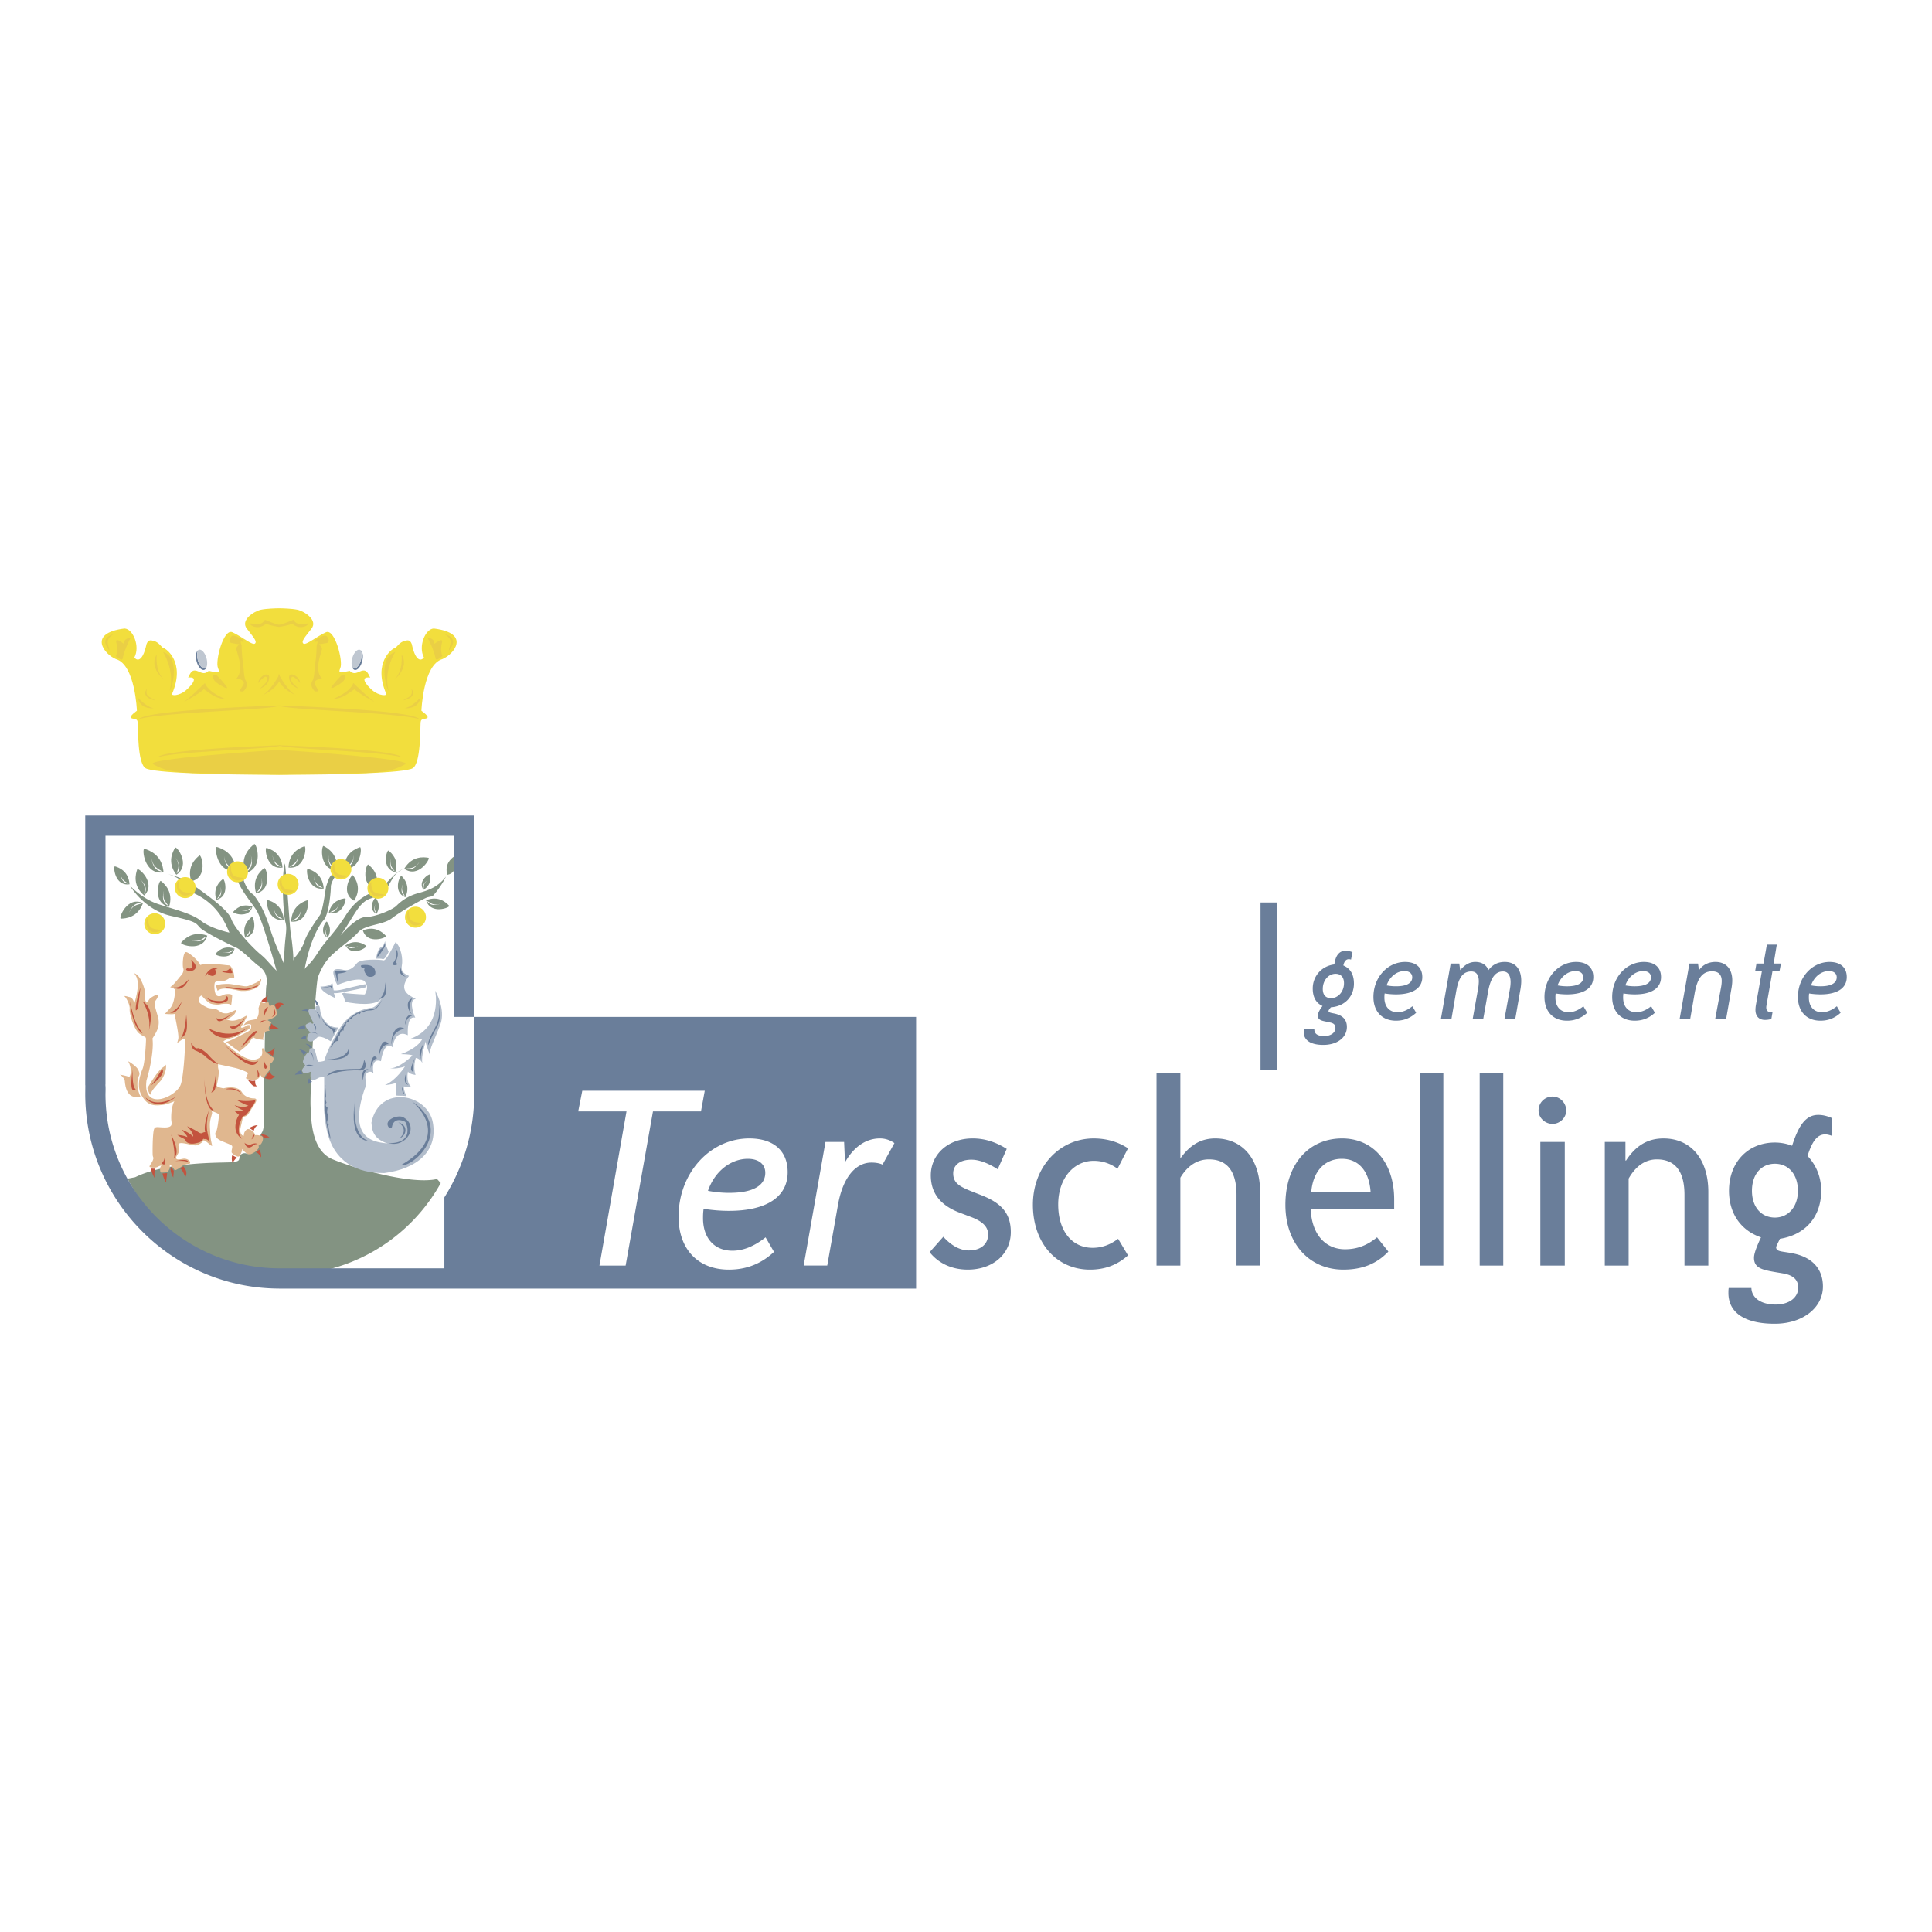 <svg xmlns="http://www.w3.org/2000/svg" width="2500" height="2500" viewBox="0 0 192.756 192.756"><g fill-rule="evenodd" clip-rule="evenodd"><path fill="#fff" d="M0 0h192.756v192.756H0V0z"/><path d="M47.285 108.156l.007-6.701h-2.021l.018-18.074H10.523v24.835l-.011-.014c.011.125.02.256.02.412 0 .164-.004.344-.009.543 0 9.586 7.798 17.383 17.383 17.383h16.43v-7.08a19.275 19.275 0 0 0 2.975-10.303l-.026-1.001z" fill="#fff"/><path d="M28.468 127.174c6.674 0 12.483-3.691 15.507-9.139l-.37-.406c-2.56.596-8.273-1.07-10.417-1.965-2.143-.891-2.143-3.986-2.203-5.355-.059-1.369.417-11.131.715-12.738 0 0 .387-1.266 1.279-2.158.894-.893 2.099-1.652 2.768-2.41.67-.76 2.501-.715 3.349-1.384.848-.67 3.215-2.009 3.571-2.099.537-.134.462-.06.7-.342.737-.875 1.131-1.727 1.131-1.727-.833 1.072-1.726 1.369-2.798 1.667a4.71 4.71 0 0 0-2.142 1.25c-.417.417-2.144 1.13-3.096 1.13s-2.5 1.846-2.5 1.846c1.37-1.905 1.786-3.274 2.977-3.69 1.19-.417 1.428-.595 1.965-1.548.535-.952.654-1.012 1.249-1.369-.893.357-1.786 1.786-2.5 2.083-.714.298-2.024.715-3.154 2.501-1.132 1.785-1.965 2.44-2.798 3.75-.833 1.308-1.25 1.368-1.31 1.667.477-2.679 1.369-4.346 1.905-4.942.535-.596.714-2.857.714-3.333s.654-1.487 1.19-1.786c-1.309.656-1.25.536-1.667 1.786-.059.297-.328 2.441-.625 2.857-.298.416-1.31 1.875-1.488 2.5-.179.625-.745 1.429-.922 1.608-.215.213-.239.476-.239.476.06-.298-.119-2.083-.237-2.679-.119-.595-.417-5.833-.595-7.083-.357 1.071-.18 5.058.06 5.892.237.834-.18 1.727-.12 4.228-.06-.238-.953-2.084-1.369-3.453-.417-1.37-.953-2.62-1.726-3.572-.833-.417-1.31-2.322-1.25-3.035-.417.952-.357.475-.357 1.309 0 .833 1.309 2.381 1.905 3.274.594.892 2.083 6.25 2.023 6.07-1.012-1.042-.952-1.102-1.667-1.696-.714-.595-2.499-2.47-2.857-3.482-.357-1.011-2.857-2.678-3.809-3.393-.952-.714-2.5-1.071-2.5-1.071 1.727.477 2.441 1.846 2.441 1.846 2.5 1.071 3.273 3.036 3.689 3.987-.297-.059-1.964-.476-2.856-1.189-.893-.715-2.679-1.131-4.286-1.668-1.608-.535-2.798-1.844-2.798-1.844s1.429 2.441 4.107 3.035c2.678.596 2.44.715 2.917 1.191.477.476 3.155 1.787 3.572 1.964.568.243 1.866 1.571 2.231 1.815.358.238 1.012.805.804 1.936-.14.762-.178 9.227-.238 10.238s.179 3.809-.179 4.404c-.356.594-1.086 2.365-1.464 2.193-.38-.17-.737.01-.797.307s.06.477-.953.535c-1.012.061-6.309-.059-9.464 1.488l-.759.145c2.948 5.689 8.891 9.578 15.741 9.578z" fill="#839382"/><path d="M21.619 108.293l.001.002c.048.176.379.221.668.287 1.116-.268 1.674.066 1.875.424.201.357.737.582 1.16.582.425 0 .269.334-.111.869-.379.535-.424.826-.736.916-.313.088-.246.223-.424.916-.179.691-.023.938.246 1.049.066-.09-.023-.312.267-.604s.893.268.893.535c.089-.043.334-.021.625.068.29.088.111.646-.067.824-.178.18-.245.068-.201.225.045.156-.223.469-.469.602-.246.133-.379.246-.646.133-.269-.109-.604-.578-.559-.467.045.111-.044.312-.201.625-.156.311-.624-.09-.781-.225-.156-.133.067-.557 0-.713-.066-.156-.871-.381-1.294-.627-.424-.244-.447-.689-.312-.801.134-.113.29-1.453.29-1.652 0-.201-.469-.291-.714-.424.044.268.066.111-.09.691s-.089.869-.066 1.473c.021.604.11.938.2 1.316-.134-.021-.066.023-.379-.244-.312-.27-.491-.359-.535-.246-.045.111-.179.223-.469.379-.291.156-.603.023-1.295-.111-.692-.135-.692.045-.692.156s.067.559 0 .76c-.066.201-.312.445-.223.578.089.135.334.092.67.023.334-.066.691.156.691.291 0 0 .097.193-.082.207-.178.016-.55.105-.699.238-.148.135-.684.463-.73.402-.043-.059-.386-.535-.46-.566-.074-.029-.015.209-.029.328-.016.119-.179.432-.312.445a5.729 5.729 0 0 1-.537.031c-.148 0-.164-.521-.029-.641.134-.117-.209-.014-.312.061-.105.074-.373.104-.596.074-.224-.029-.23-.066-.23-.066-.045-.111.178-.312.312-.627.134-.311.022-.311 0-.512s-.022-1.584.067-2.299c.088-.715.267-.492 1.138-.492.871 0 .67-.426.647-.736-.022-.312-.022-1.295.313-1.896-.067.066-.313.133-.692.289-1.645.373-2.069-.066-2.508-.729-.664-1.002-.194-2.24.03-2.799s.335-2.566.335-2.9c0-.336-.089-.18-.648-.58-.558-.4-1.026-2.031-.982-2.457.045-.424-.357-1.16-.492-1.25-.133-.088.1-.062.358.023.067.021.536.021.58.736.737-2.434.157-2.789.022-3.08.714.223 1.049 1.74 1.049 1.74-.045.648-.022.871.156 1.184.067-.068.134-.111.357-.424 1.004-.693.848-.18.602.156-.245.336-.111.646.18 1.652.29 1.002-.201 1.629-.536 2.193.149 1.16-.269 3.111-.595 4.168-.432 3.184 2.946 1.666 3.407.445.328-.867.491-4.449.432-4.566-.06-.121-.432.162-.759.385-.03-.043 0 0 .089-.4.09-.402-.342-2.219-.358-2.486-.133.045-.52.045-.996 0 .044-.016.104-.088.55-.58.445-.49.476-1.607.491-1.77.015-.166-.328-.24-.506-.33.283-.088.938-.996 1.116-1.176.179-.176.282-.549.194-.697-.09-.299-.035-1.518.252-1.608.238-.074 1.354.923 1.443 1.28.074.016.342-.148.551-.119.208.03.401-.029.818.016.417.044.908.074 1.162.115.226.021.385.033.385.033.373.148.566 1.279.447 1.295-.118.016-.343-.119-.462-.016-.119.104-.491.299-.639.27-.149-.031-.611.014-.759.117s-.104 1.104.119 1.311c.224.209.581.029.789-.074.342-.09.745-.045.774.074.019.074-.021.443-.053.711-.02.162-.037.285-.037.285s-.075-.045-.133-.09c-.119-.088-.744-.059-.952 0-.208.061-.655.031-.968-.072-.312-.105-.892-.805-.892-.805-.179.029-.313.262-.291.529.022.268.536.514.848.668.312.156.737.023 1.117.291.379.268.446.291.803.291.358 0 1.094-.537.961-.246l-.015.031c-.119.264-.125.365-.856.816 0 0-.313-.045.2.09.514.135 1.094-.135 1.541-.379.447-.246.067.178-.045.514-.268.469-.447.578-.268.602.179.021.536-.244.536-.244.446-.115.29.199.246.311-.045.111-.536.336-1.072.67-.535.336-1.138.312-1.54.625.179.135-.357-.246.67.604 1.026.848 1.9 1.375 2.612 1.184.833-.225.536-.91.565-1.027.029-.119.208-.09.268.117.06.211.745.656.833.715.09.061.119.061.03.299-.089.236-.208.236-.328.387-.119.148.09.416 0 .535-.06.08-.536.639-.625.863-.268-.117-.119-.09-.387-.357.089.654-1.011.566-1.339.41-.156-.111.246-.492.113-.604-.135-.109-.737-.334-1.05-.424-.312-.09-1.919-.424-1.919-.424.089.09-.045.066.067.535s-.177 1.588-.177 1.588l-.002-.001z" fill="#e0b78f"/><path d="M14.409 84.683c-.263-.078-.06 2.65 1.905 2.352-.119-1.727-1.399-2.202-1.905-2.352z" fill="#839382"/><path d="M15.123 85.576s.035 1.338 1.082 1.379c-.446-.289-.974-.434-1.082-1.379z" fill="#fff"/><path d="M21.641 84.505c-.263-.077-.06 2.649 1.905 2.351-.119-1.726-1.399-2.202-1.905-2.351z" fill="#839382"/><path d="M22.355 85.399s.036 1.338 1.083 1.379c-.446-.29-.975-.436-1.083-1.379z" fill="#fff"/><path d="M26.596 84.593c-.22-.065-.049 2.214 1.593 1.965-.1-1.442-1.17-1.84-1.593-1.965z" fill="#839382"/><path d="M27.194 85.339s.029 1.119.905 1.153c-.373-.242-.815-.364-.905-1.153z" fill="#fff"/><path d="M26.716 89.801c-.222-.063-.051 2.215 1.591 1.965-.099-1.441-1.168-1.84-1.591-1.965z" fill="#839382"/><path d="M27.312 90.548s.03 1.119.905 1.153c-.373-.242-.815-.363-.905-1.153z" fill="#fff"/><path d="M40.063 87.397c-.137-.138-.938 1.63.389 2.114.513-1.117-.123-1.849-.389-2.114z" fill="#839382"/><path d="M40.205 88.197s-.432.847.207 1.229c-.18-.334-.459-.604-.207-1.229z" fill="#fff"/><path d="M42.9 87.26c-.03-.146-1.286.646-.645 1.514.799-.498.703-1.233.645-1.514z" fill="#839382"/><path d="M42.653 87.831s-.634.357-.387.871c.026-.289-.038-.579.387-.871z" fill="#fff"/><path d="M30.705 86.683c-.22-.064-.05 2.215 1.592 1.964-.099-1.441-1.169-1.84-1.592-1.964z" fill="#839382"/><path d="M31.302 87.428s.03 1.119.904 1.155c-.373-.244-.814-.364-.904-1.155z" fill="#fff"/><path d="M35.222 87.334c-.139-.182-1.358 1.751.11 2.527.779-1.218.155-2.173-.11-2.527z" fill="#839382"/><path d="M35.258 88.291s-.643.916.04 1.464c-.155-.417-.438-.777-.04-1.464zM36.746 86.264c-.18-.141-.86 2.041.759 2.412.437-1.378-.411-2.141-.759-2.412z" fill="#839382"/><path d="M37.027 87.178s-.383 1.051.418 1.405c-.258-.363-.625-.638-.418-1.405zM38.764 84.865c-.161-.126-.765 1.814.675 2.146.39-1.227-.365-1.906-.675-2.146z" fill="#839382"/><path d="M39.014 85.677s-.34.935.372 1.249c-.229-.322-.554-.567-.372-1.249z" fill="#fff"/><path d="M32.614 91.955c-.089-.116-.86 1.106.069 1.598.493-.772.098-1.377-.069-1.598z" fill="#839382"/><path d="M32.635 92.558s-.406.58.025.928c-.097-.265-.276-.492-.025-.928z" fill="#fff"/><path d="M37.485 89.582c-.086-.116-.858 1.107.07 1.598.492-.772.099-1.376-.07-1.598z" fill="#839382"/><path d="M37.508 90.185s-.406.58.026.927c-.098-.263-.278-.491-.026-.927z" fill="#fff"/><path d="M32.288 84.407c-.223-.113-.496 2.364 1.315 2.426.181-1.567-.887-2.208-1.315-2.426z" fill="#839382"/><path d="M32.779 85.326s-.192 1.206.74 1.417c-.352-.333-.801-.552-.74-1.417z" fill="#fff"/><path d="M11.47 86.436c-.2-.059-.044 2.016 1.451 1.789-.091-1.313-1.065-1.676-1.451-1.789z" fill="#839382"/><path d="M12.015 87.115s.026 1.02.823 1.051c-.339-.222-.742-.332-.823-1.051z" fill="#fff"/><path d="M16.051 87.898c-.193-.148-.911 2.183.818 2.575.464-1.473-.445-2.285-.818-2.575z" fill="#839382"/><path d="M16.355 88.874s-.406 1.124.45 1.499c-.275-.386-.668-.68-.45-1.499z" fill="#fff"/><path d="M19.899 85.354c.194-.15.912 2.183-.818 2.574-.462-1.473.446-2.286.818-2.574z" fill="#839382"/><path d="M19.597 86.329s.406 1.124-.451 1.498c.275-.386.668-.679.451-1.498zM25.365 84.22c.217-.169 1.026 2.458-.922 2.898-.521-1.659.503-2.574.922-2.898z" fill="#839382"/><path d="M25.022 85.318s.458 1.266-.507 1.688c.311-.435.753-.764.507-1.688z" fill="#fff"/><path d="M22.239 87.705c.155-.121.732 1.753-.657 2.068-.372-1.184.357-1.835.657-2.068z" fill="#839382"/><path d="M21.995 88.488s.326.903-.362 1.204c.221-.31.536-.545.362-1.204z" fill="#fff"/><path d="M26.361 86.61c.19-.147.895 2.144-.804 2.528-.454-1.448.438-2.244.804-2.528z" fill="#839382"/><path d="M26.063 87.567s.399 1.104-.442 1.472c.27-.379.656-.666.442-1.472z" fill="#fff"/><path d="M30.643 89.823c.229-.076.139 2.318-1.592 2.123.048-1.517 1.154-1.976 1.592-2.123z" fill="#839382"/><path d="M30.046 90.628s.013 1.173-.902 1.244c.381-.268.839-.413.902-1.244z" fill="#fff"/><path d="M36.545 94.371c.154.11-1.414 1.158-2.088-.037.99-.668 1.793-.175 2.088.037z" fill="#839382"/><path d="M35.756 94.362s-.742.549-1.21-.003c.348.12.652.345 1.21.003z" fill="#fff"/><path d="M38.504 93.375c.144.159-1.848.936-2.301-.551 1.258-.497 2.026.245 2.301.551z" fill="#839382"/><path d="M37.634 93.173s-.956.426-1.338-.298c.355.216.635.541 1.338.298zM44.814 90.369c.144.16-1.847.937-2.3-.55 1.257-.499 2.024.244 2.3.55z" fill="#839382"/><path d="M43.944 90.167s-.957.426-1.339-.298c.354.216.636.539 1.339.298z" fill="#fff"/><path d="M30.375 84.436c.228-.076.139 2.319-1.591 2.123.047-1.517 1.153-1.975 1.591-2.123z" fill="#839382"/><path d="M29.778 85.242s.014 1.173-.902 1.244c.381-.269.839-.413.902-1.244z" fill="#fff"/><path d="M35.911 84.526c.228-.077.14 2.317-1.591 2.122.047-1.517 1.153-1.976 1.591-2.122z" fill="#839382"/><path d="M35.315 85.33s.013 1.175-.903 1.245c.381-.268.838-.413.903-1.245z" fill="#fff"/><path d="M45.278 85.471c.142-.102.592 1.578-.65 1.812-.291-1.062.376-1.617.65-1.812z" fill="#839382"/><path d="M45.037 86.157s.26.811-.36 1.056c.207-.267.492-.466.36-1.056zM42.749 85.585c.237.043-.996 2.099-2.417 1.092.771-1.304 1.962-1.174 2.417-1.092z" fill="#839382"/><path d="M41.837 86.004s-.554 1.034-1.39.655c.463-.052.934.042 1.39-.655z" fill="#fff"/><path d="M25.126 91.485c.155-.12.731 1.752-.658 2.067-.371-1.183.358-1.836.658-2.067z" fill="#839382"/><path d="M24.882 92.268s.327.902-.362 1.204c.222-.31.537-.545.362-1.204z" fill="#fff"/><path d="M34.438 89.629c.196-.022-.286 1.877-1.636 1.424.298-1.205 1.26-1.382 1.636-1.424z" fill="#839382"/><path d="M33.822 90.17s-.19.94-.934.84c.351-.148.741-.186.934-.84z" fill="#fff"/><path d="M17.476 84.575c.13-.207 1.607 1.735.117 2.698-.941-1.224-.367-2.299-.117-2.698z" fill="#839382"/><path d="M17.526 85.593s.767.917.092 1.562c.128-.456.395-.866-.092-1.562z" fill="#fff"/><path d="M13.691 86.739c.083-.231 1.944 1.346.701 2.608-1.184-.99-.858-2.164-.701-2.608z" fill="#839382"/><path d="M13.962 87.723s.948.728.429 1.506c.024-.475.197-.933-.429-1.506z" fill="#fff"/><path d="M12.055 91.652c-.245.002.598-2.287 2.211-1.552-.526 1.453-1.74 1.548-2.211 1.552z" fill="#839382"/><path d="M12.887 91.061s.357-1.14 1.266-.919c-.453.14-.943.135-1.266.919z" fill="#fff"/><path d="M18.072 94.055c-.157.188 2.142 1.003 2.606-.709-1.452-.523-2.302.35-2.606.709z" fill="#839382"/><path d="M19.059 93.794s1.105.453 1.517-.387c-.398.26-.706.639-1.517.387z" fill="#fff"/><path d="M21.497 95.169c-.116.137 1.57.735 1.91-.519-1.065-.385-1.687.256-1.91.519z" fill="#839382"/><path d="M22.22 94.978s.81.332 1.111-.283c-.29.188-.518.468-1.111.283z" fill="#fff"/><path d="M23.272 90.976c-.116.137 1.569.735 1.91-.519-1.064-.384-1.687.255-1.91.519z" fill="#839382"/><path d="M23.996 90.784s.81.333 1.111-.283c-.291.19-.518.468-1.111.283z" fill="#fff"/><path d="M13.851 107.355s-.424.848.179 2.076c-.536.066-1.452.178-1.586-1.629-.022-.158-.268-.492-.49-.582.468.066.759.156.938.223.134-.088.334-.826-.112-1.561.312.133.871.578.982.803.112.225.223.446.089.67zM21.596 98.314c-.05.102.068.424.112.535.179-.156.425-.223.783-.223.356 0 .914.111 1.293.201.379.088 1.004.045 1.362-.09.357-.133.58-.178.759-.535.179-.357.201-.559.089-.514-.111.045.089.111-.558.402-.648.289-.736.357-1.161.289-.424-.066-.759-.133-1.272-.201-.513-.065-1.362.049-1.407.136z" fill="#e0b78f"/><path d="M21.307 110.748c-.959-.76-.916-3.416-.916-3.416 0 3.818.992 3.477.916 3.416zM23.315 100.992s-1.161 1.006-1.808.537c.223.223.134.914 1.808-.537zM22.891 102.4c.056-.02.72.217 1.562-.85-.155.335-1.071 1.632-1.562.85z" fill="#c3533e"/><path d="M24.811 102.42s-1.495 1.453-3.951.203c.066.268 1.451 2.053 3.951-.203z" fill="#c3533e"/><path d="M26.284 103.701c.209.119-.781-.029-.938-.164-.156-.133-.446.492-.669.715-.225.223-.536.445-.804.67-.179-.113-1.339-.982-1.339-.982.247.045 1.585-.715 2.099-.961.513-.242.401-.445.424-.668.021-.223-.47-.137-.737-.021-.074.029.246-.336.335-.404.089-.066.469-.133.759-.178.291-.045.469-.514.379-1.117 0 0 .134-.533.268-.625.089.047.157.158.446.068.291-.09.335.023.313.09-.023.066.156.268.044.312 0 0 .157-.113.357-.18s.401.604.401.895c0 .289-.456.473-.938.623.194.098.343.23.387.26-.044.061-.327.492-.252.656l.074.164s-.386-.014-.461.148c-.074.164-.253.641-.148.699z" fill="#e0b78f"/><path d="M21.574 106.439c-.008.783-.232 2.34-.536 2.59.283-.193.616.1.536-2.59zM18.583 101.238s-.111 1.854-.58 2.389c.468-.402.803-.445.58-2.389zM16.931 100.992s.536.047 1.183-1.027c-.089.381-.58 1.318-1.183 1.027zM17.333 98.471s.491.336 1.518-.781c0-.001-.647 1.472-1.518.781zM19.051 95.771s.447 1.071-.356.825c0 0-.312.156.045.246.692.174 1.204-.424.311-1.071zM21.619 106.037c-.084-.031-.537-.445-.804-.76-.268-.312-.897-.77-1.117-.689-.312.109-.65-.67-.624-.469.066.535.267.602.402.689.222.068.847.381 1.116.693 0 0 .58.447.803.557.224.114.514.09.224-.021zM22.936 96.527s.245.381.245.514c0 .135-1.239-.074-.982-.109.468-.067.715-.203.737-.405zM21.708 96.686s-.669-.447-1.271.715c0 0 .123-.154.326-.316l-.014.113s.736.537.804-.312c0 0-.059-.09-.125-.156a1.13 1.13 0 0 1 .28-.044zM25.391 103.293s.09-.291.291-.246c0 0 .089-.604-.849.379-.223.312-.884 1.152-.714 1.027.333-.244 1.183-1.25 1.272-1.16zM25.346 109.787s-.938.18-1.785-.066c.334.18.981.559 1.227.58-.49.268-1.161.045-1.384-.045.269.291.915.559 1.094.604-.423.021-.871 0-1.139-.066.112.133.38.334.492.445-.246.291-.469 1.072-.313 1.584.156.516.537.76.625.805-.446-.514-.49-1.184.067-2.254.446-.156.29-.135.692-.604.38-.668.737-1.004.424-.983zM25.704 114.252s.021-.246-.402-.156c-.424.09-.357.223-.536.111-.179-.111-.246-.045-.335-.18-.09-.133.134.783.736.336.283-.209.428-.295.537-.111zM18.717 114.006c.423.213.938.021 1.138-.021.201-.045.447-.379.447-.379.156.135.179-.156.67.355-.067-.09-.135-.311-.292-1.094-.156-.781.157-2.053.157-2.053s-.58 1.406-.357 2.143c-.357-.021-.269.312-.826-.09 0 0-.782-.445-.982-.49.535.537.602.826.602 1.027-.379-.402-1.026-.648-1.138-.693.246.314.513.537.559.738-.514-.223-.804-.18-1.005-.223.38.312.759.379.803.514a.467.467 0 0 0 .224.266zM14.833 102.867s.379-1.271-.603-2.967c.29.223 1.228.715.603 2.967zM14.006 98.539s-.58 1.807-.446 2.275c.157-.156.201.112.446-2.275z" fill="#c3533e"/><path d="M14.699 108.559s.179.582.291.67c.133-.467.713-1.049 1.026-1.383.312-.334.646-1.205.535-1.629-.222.424-.356-.158-1.852 2.342z" fill="#e0b78f"/><path d="M13.226 106.73s-.067 1.828.335 1.941c-.202.046-.67.602-.335-1.941zM26.35 101.424s-.119-.861.402-.945c-.073.142-.312.619-.402.945zM22.415 104.268s2.44 2.262 3.363 1.547c-.238.357-.625 1.281-3.363-1.547zM26.701 106.408s-.238-.146-.328-.504-.119 1.309.328.504zM16.165 106.648s-.856 1.48-1.161 1.695c0 .001 1.667-1.22 1.161-1.695zM22.563 99.4s.09.477-.625.477c-.713 0-1.339-.209-1.458-.535.119.326 1.102 1.189 2.203.504.088-.088.118-.475-.12-.446zM22.459 98.508s1.786.357 2.262.238c.477-.119.953-.297 1.071-.477-.23.066-.906.414-1.458.387-.625-.029-1.547-.238-1.875-.148zM26.083 99.9s.267.088.581.043c-.045-.178-.045-.49.111-.623 0 0-.67.379-.692.58zM27.399 100.248s.239.477.239.553c.149-.225.551-.641.699-.598a.691.691 0 0 0-.938.045zM27.102 102.125s-.223.461-.178.58c.312 0 .61.014.923-.061 0 .001-.67-.341-.745-.519zM26.611 101.783s-.685-.016-.655.281c.074-.044.313-.222.655-.281zM27.385 104.549c.055-.092-.045.342-.149.805-.074-.029-.551-.389-.551-.389.432-.104.611-.268.7-.416zM26.938 106.842s-.505.639-.52.729c.356.09.64.27 1.012-.238-.253.044-.492-.224-.492-.491zM24.721 107.734s.373.164.744.074c-.015.164-.015.506.208.566-.385.015-.385.089-.952-.64zM25.242 113.121s-.06.49-.178.566a.666.666 0 0 0 .312-.389c.03-.132-.015.03-.134-.177zM24.84 112.555s.402.164.461.328c.044-.268.224-.551.431-.609-.296-.061-.788.222-.892.281zM26.061 113.24s.283.193.252.357c.238-.119.566-.164.611-.045-.089-.148-.536-.447-.878-.342l.015.03zM25.495 114.967s.313-.193.357-.283c.164.209.238.596.178.789-.088-.18-.326-.535-.535-.506zM23.189 115.234s.224.193.432.223c-.105.164-.417.463-.388.596-.119-.164-.149-.625-.044-.819zM17.072 113.195s.507 1.859.268 2.41c.15-.251.67-.55-.268-2.41zM17.95 116.59s.268-.166.358-.225c.088.164.49.58.163 1.102-.03-.196-.311-.863-.521-.877zM17.058 116.424s.238.344.282.373c-.014.402-.074.596-.029.686-.149-.135-.388-.715-.253-1.059zM16.209 117.08l.462-.045c0 .281-.104.639-.089.938-.18-.194-.342-.744-.373-.893zM15.109 116.59s.282 0 .401.014c-.134.268-.119.848-.06.951-.163-.239-.416-.803-.341-.965zM16.12 116.066s.297-.207.313-.699c.029.135.253 1.147-.313.699zM17.563 109.416s-1.89 1.219-3.021.088c.03.269 1.325 1.342 3.021-.088zM12.958 99.9s.201 2.609 1.272 3.213c-.356-.558-.736-.759-1.272-3.213zM27.256 100.447s.361.75-.185 1.033c.254-.097.653-.242.185-1.033zM17.433 115.836c.207-.012 1.324-.287 1.34.096-.144-.036-.234-.162-1.34-.096zM25.653 106.699s.134.736.01.812c.125-.075.373-.228-.01-.812zM24.119 109.162s-.401-.803-1.585-.514c.2.09 1.004-.132 1.585.514z" fill="#c3533e"/><path d="M30.793 100.771c-.135.215.492 1.227.468 1.293-.021.068-.089.109-.178.023-.09-.09-.134-.113-.491.086-.357.203.357.783.401.873-.312-.023-.409.656-.312.736.402.336.692-.023.96-.268.268-.246 1.004.156 1.362.379.067-.156.781-1.385.781-1.385-.513.045-1.071-.178-1.518-.824-.446-.646-.245-1.229-.468-1.363 0 0-.268 0-.312.135-.045.133.045.279.022.314-.068-.034-.548-.268-.715.001z" fill="#b2bdcb"/><path d="M30.146 106.863c.134.225.134.223.356.223.224 0 .581-.266.514-.111-.067.156-.067.871.156.828.224-.047.604-.246.67-.291.045-.031.288-.031.501-.062.035 1.314-.081 3.016.011 3.588.149.924.09 6.027 5.983 5.998 3.243-.418 5.356-2.143 4.851-5.029s-5.327-3.871-6.131 0c.06.416-.029 1.576 1.637 2.082-1.071-.148-4.107-.178-2.321-5.416.238-.416.03-1.131.089-1.369.06-.238.447-.596.803-.207-.089-.389-.178-1.578.744-1.223.031-.297.357-2.113 1.191-1.369 0-.564.417-1.785 1.488-1.219-.03-.834.03-1.934.744-1.756-.269-.537-.626-1.875.06-1.846-.476-.328-1.905-.744-.685-2.32-.506-.238-.833-.418-.714-1.043s-.06-1.815-.625-2.322c-.238.417-.923 1.905-1.22 1.815-.298-.089-2.292-.178-2.649.297-.357.477-.804.773-1.31.656-.506-.119-1.16-.209-1.012.445.149.656.329 1.041.417 1.041 2.297-.906 2.679-.355 2.679-.355.119.238.476.506.03 1.309-.042.037-.98-.045-1.367-.068-.386-.023-.612-.064-.612-.064 0-.074-.298.029-.298.029s.268.535.268.715c0 .178.462.207.656.238.193.029 2.351.385 2.991-.402 0 0-.506.863-.982.893-.477.029-2.143.357-3.184 2.082-1.042 1.729-1.429 2.828-1.519 3.215-.287.072-.572.123-.625.061-.112-.135-.246-1.16-.403-1.273-.155-.111-.423-.066-.446.066-.021.135-.044.381-.155.336-.112-.045-.737.938-.402 1.072 0 0 .123.156.123.199-.001.044-.403.391-.302.557z" fill="#b2bdcb"/><path d="M39.542 107.988s-.059 1.234.03 1.322c.342 0 .878.016.982.061-.238-.551-.297-.834-.252-.982.164.031.803.135.698.031-.529-.531-.297-1.504-.297-1.504.15.268.76.328.76.328-.282-.73.015-1.668.015-1.668 0-.074.491.074.67.508-.179-.627.328-2.189.328-2.189-.015.344.386 1.191.417 1.369-.075-.625.462-1.504 1.042-3.051s-.521-3.377-.521-3.377.803 3.66-2.516 4.822c.521-.137 1.086.133 1.234 0 0 0-.327.861-2.143 1.516 0 0 1.043 0 1.162.135 0 0-1.161 1.189-2.218 1.295 0 0 .804.045 1.473-.209 0 0-.878 1.398-1.994 1.861 0 0 .982-.076 1.13-.268zM38.421 93.893l-.007.023c-.031.107-.17.548-.401.599-.263.057-.428.788-.477.963-.048.174-.019.165-.019.165.262 0 .534-.011.631.038.098.049.205-.02.312-.174.188-.274.35-.604.312-.564 0 0-.351-.739-.351-1.05z" fill="#b2bdcb"/><path d="M40.361 102.629c-.031.016-1.28.172-1.28 1.58-.118-.359.179-2.205 1.28-1.58zM38.784 104.178s-.744-.09-.952 1.191c-.06-.566.327-2.055.952-1.191zM37.623 105.576s-.536.09-.625 1.012c-.089-.326.149-1.666.625-1.012zM39.111 112.422s.119-1.072 1.31-.506c.119.09 1.011 2.143-1.638 2.143 1.786.477 3.096-1.756 1.398-2.619-.594-.238-2.022.357-1.339 1.102.001-.001.269-.001.269-.12z" fill="#6a7e9a"/><path d="M41.075 109.863s4.316 3.363-1.101 6.398c1.219.243 5.417-3.511 1.101-6.398z" fill="#6a7e9a"/><path d="M39.736 111.977s1.161.654.119 1.605c.744-.297.894-1.338-.119-1.605zM36.76 106.678s-.862-.18-.536 1.131c.03-.864.298-1.041.536-1.131zM35.391 109.9s-.402 3.682 1.629 3.994c-.736-.089-2.12-.222-1.629-3.994z" fill="#6a7e9a"/><path d="M36.329 105.727s-.09.869-.446.914c-.357.045-2.768-.135-3.259.691.313-.156 1.406-.625 3.349-.535.787-.119.467-.848.356-1.07zM32.601 105.703c.048-.004 2.108.01 2.188-1.205.178.467.089 1.338-2.188 1.205zM39.431 94.587s.401.669-.179 1.451c-.192.257.111.312.312.224.201-.09-.023-.18-.089-.201.156-.559.426-.961-.044-1.474zM36.039 96.305s1.183-.244 1.383.514c.201.76-.647.693-.781.559-.133-.135-.402-.559-.268-.758-.178-.069-.446-.093-.334-.315zM38.426 98.002s.09 1.184-.58 1.652c.357-.045.893-.224.58-1.652zM34.632 96.885s-1.229-.111-1.184.047c.045.156.179.914.245 1.07.067-.291-.111-.848.046-.871.157-.022.736-.067.893-.246zM38.382 94.14s-.067.358-.313.491c-.245.134-.424.691-.446.804.156-.045.156-.022.379-.38.224-.356.536-.669.38-.915zM41.127 101.328s-.646.156-.646.916c-.201-.359.245-1.252.646-.916zM41.127 99.609s-.536.959-.044 1.562c-.268-.132-.759-1.271.044-1.562zM39.921 96.328s.089.938.626 1.139c-.469-.135-.803-.291-.626-1.139zM43.605 99.52s.603 1.586-.201 3.014c-.804 1.428-.69 1.629-.67 1.764.247-.736.648-1.43.76-1.652.111-.226.758-.96.111-3.126zM42.221 104.162s-.289 1.229-.245 1.408c.045.178-.423-.201.245-1.408zM41.374 105.547s-.357 1.205-.134 1.451c-.268-.312-.403-.135.134-1.451zM40.547 106.998s-.224.959.201 1.25c-.201-.068-.58-.269-.201-1.25zM40.123 108.426s.179.648.224.736c-.202-.111-.269-.469-.224-.736z" fill="#6a7e9a"/><path d="M33.466 99.588s-.072-.232-.152-.514c.354.064 1.118-.145 1.553-.217a24.112 24.112 0 0 0 1.649-.363c.033-.104-.076-.303-.076-.303s-1.268.271-1.783.408-1.039.25-1.368.201l-.113-.686c-.112.033-.411.322-1.207.309.073.241.17.554 1.497 1.165z" fill="#b2bdcb"/><path d="M32.042 101.461s.603 1.229 1.518 1.139c-.144.279-.234.424-.301.57-.022-.336.022-.291-.391-.637-.412-.345-.457-.267-.826-1.072zM31.474 100.838s.391.4.369.814c.055-.213.211-.324-.369-.814zM31.285 102.143s.367.113.223.703c-.057-.625-.091-.28-.223-.703zM31.05 103.059c.11-.045.564-.014.624.166.012-.067-.2-.334-.624-.166zM30.837 105.055s.379-.4.447.838c-.112-.848-.301-.827-.447-.838zM30.502 106.383s.134-.357.971.023c-.212-.023-.837-.156-.971-.023zM38.115 99.766s-.447.781-.76.85c-.312.064-1.54.244-2.009.623-.468.379-.825.348-2.387 3.303.256-.199.312-.5.458-.59.144-.09.312-.123.379-.068-.189-.133-.056-.623.122-.578-.043-.168.135-.604.38-.48-.056-.135.011-.48.201-.447 0-.166-.023-.391.257-.412.033-.18.123-.334.346-.303.011-.111.144-.334.379-.322.034-.123.256-.348.423-.156.056-.178.201-.301.346-.156.045-.102.257-.201.514-.213s.581-.021.792-.225c.212-.201.458-.592.559-.826zM32.459 108.285c.088-.336-.343 3.08.505 5.373.015-.137-.014-.27-.119-.805s-.104-.596-.029-.641c-.116-.002-.217-.127-.16-.35.055-.223.111-.592.021-.746-.089-.158.012-.57.012-.604-.123-.045-.28-.234-.112-.514-.045-.066-.145-.459-.045-.559-.009-.377-.092-1.084-.073-1.154zM31.525 100.293s.176-.062.241-.047c-.048-.225-.208-.465-.416-.545.111.256.239.496.175.592zM30.709 100.693s-.496.016-.593.145c.288 0 .593.049.593.111 0-.142-.08-.24 0-.256zM30.389 102.248s.048.287.096.352c-.464.047-.945.062-.977.209.177-.289.705-.545.881-.561zM30.582 103.352s-.113.24-.032.369c-.225-.033-.497-.113-.594-.049.209-.24.448-.367.626-.32zM30.885 104.553s.144-.064.272-.031a.872.872 0 0 0-.672-.385c.32.24.416.318.4.416zM30.598 105s-.273.209-.289.307c-.288-.529-.304-.514-.464-.594-.16-.08.464.033.753.287zM30.069 106.779s.048.287.16.367c-.257.049-.721.033-.801.113.129-.304.448-.433.641-.48zM30.853 107.578s.176.354.304.338c-.24.16-.368.16-.417.287-.014-.256.017-.576.113-.625zM32.121 98.543s.715-.094.844-.154c.129-.062.108.039.129.127.02.09.031.232.046.273-.067-.096-.129-.371-.17-.344-.04.026-.706.123-.849.098z" fill="#6a7e9a"/><path d="M14.398 92.162a1.044 1.044 0 1 0 2.089 0 1.044 1.044 0 0 0-2.089 0z" fill="#f2de3d"/><path d="M14.791 91.539c-.523.403.023 2.065 1.305 1.259-.688-.168-1.378.046-1.305-1.259z" fill="#eacf45"/><path d="M17.434 88.501a1.045 1.045 0 1 0 2.087-.001 1.045 1.045 0 0 0-2.087.001z" fill="#f2de3d"/><path d="M17.826 87.878c-.522.403.024 2.064 1.306 1.258-.688-.166-1.377.048-1.306-1.258z" fill="#eacf45"/><path d="M22.657 86.982a1.044 1.044 0 1 0 2.088 0 1.044 1.044 0 0 0-2.088 0z" fill="#f2de3d"/><path d="M23.049 86.36c-.522.403.024 2.064 1.305 1.257-.687-.165-1.376.049-1.305-1.257z" fill="#eacf45"/><path d="M27.702 88.233a1.045 1.045 0 1 0 2.09 0 1.045 1.045 0 0 0-2.09 0z" fill="#f2de3d"/><path d="M28.094 87.61c-.522.403.023 2.065 1.306 1.259-.69-.167-1.378.047-1.306-1.259z" fill="#eacf45"/><path d="M32.969 86.759a1.046 1.046 0 0 0 2.089 0 1.044 1.044 0 0 0-2.089 0z" fill="#f2de3d"/><path d="M33.361 86.137c-.522.403.024 2.066 1.306 1.258-.688-.166-1.376.047-1.306-1.258z" fill="#eacf45"/><path d="M36.66 88.62a1.045 1.045 0 1 0 2.09-.002 1.045 1.045 0 0 0-2.09.002z" fill="#f2de3d"/><path d="M37.052 87.997c-.523.404.023 2.065 1.305 1.259-.688-.167-1.377.046-1.305-1.259z" fill="#eacf45"/><path d="M40.409 91.477a1.046 1.046 0 1 0 2.091-.003 1.046 1.046 0 0 0-2.091.003z" fill="#f2de3d"/><path d="M40.802 90.854c-.522.404.023 2.065 1.306 1.258-.689-.166-1.377.048-1.306-1.258z" fill="#eacf45"/><path d="M47.292 101.455l-.007 6.701.026 1.002c0 3.783-1.093 7.316-2.975 10.303v7.08h-16.43c-9.585 0-17.383-7.797-17.383-17.383.005-.199.009-.379.009-.543a4.53 4.53 0 0 0-.02-.412l.011.014V83.382h34.766c0 1.203-.011 11.15-.018 18.074h2.021l.02-20.094H8.504v26.87l.008.086-.008.762v.062c.015 10.707 8.673 19.379 19.33 19.42v.002H91.4V101.456H47.292v-.001zM125.764 106.787V90.042h1.683v16.745h-1.683zM134.092 98.092c0 .857-.598 1.494-1.287 1.494-.545 0-.83-.326-.83-.922 0-.871.584-1.508 1.273-1.508.533 0 .844.338.844.936zm-.065-1.768c.09-.416.273-.625.545-.625a.73.73 0 0 1 .221.04l.145-.741a2.036 2.036 0 0 0-.676-.143c-.625 0-1.014.455-1.131 1.365-1.273.155-2.158 1.168-2.158 2.404 0 .857.326 1.455.975 1.74-.311.416-.467.729-.467.963 0 .324.207.467.637.559l.598.129c.363.078.52.234.52.547 0 .453-.43.805-1.117.805-.664 0-.988-.221-.988-.676h-1.027c-.025.104-.025.209-.025.299 0 .793.689 1.26 1.949 1.26 1.404 0 2.352-.752 2.352-1.793 0-.74-.441-1.193-1.324-1.352-.338-.064-.508-.104-.508-.246 0-.064.078-.168.234-.363 1.391-.092 2.301-1.08 2.301-2.365-.003-.899-.341-1.496-1.056-1.807zM138.342 98.312c.311-.896 1.039-1.43 1.779-1.43.494 0 .779.246.779.623 0 .572-.545.896-1.611.896a4.768 4.768 0 0 1-.947-.089zm2.949 2.729l-.377-.648c-.506.402-1 .596-1.48.596-.807 0-1.312-.559-1.312-1.455 0-.104 0-.232.025-.416a7.32 7.32 0 0 0 1.131.092c1.701 0 2.625-.637 2.625-1.729 0-.949-.625-1.508-1.717-1.508-1.729 0-3.158 1.521-3.158 3.496 0 1.443.859 2.365 2.25 2.365.779 0 1.441-.26 2.013-.793zM151.18 101.652h-1.078l.533-2.924a4.07 4.07 0 0 0 .078-.729c0-.701-.273-1.078-.768-1.078-.766 0-1.234.662-1.48 2.027l-.48 2.703h-1.053l.52-2.912a4.5 4.5 0 0 0 .09-.818c0-.662-.26-1-.752-1-.859 0-1.273.648-1.51 2.014l-.467 2.717h-1.053l.975-5.523h.857l.092.65h.025c.43-.533.924-.807 1.482-.807.752 0 1.143.377 1.312.818.402-.545.936-.818 1.623-.818 1.041 0 1.65.676 1.65 1.896 0 .234-.025.482-.064.742l-.532 3.042zM156.34 101.834c-1.391 0-2.248-.922-2.248-2.365 0-1.975 1.428-3.496 3.156-3.496 1.092 0 1.717.559 1.717 1.508 0 1.092-.924 1.729-2.625 1.729-.326 0-.715-.025-1.131-.092-.025.184-.025.312-.025.416 0 .896.506 1.455 1.312 1.455.48 0 .975-.193 1.48-.596l.377.648a2.836 2.836 0 0 1-2.013.793zm.012-3.432c1.066 0 1.611-.324 1.611-.896 0-.377-.285-.623-.779-.623-.74 0-1.469.533-1.781 1.43.326.064.65.089.949.089zM162.162 98.312c.311-.896 1.039-1.43 1.779-1.43.494 0 .779.246.779.623 0 .572-.545.896-1.611.896a4.775 4.775 0 0 1-.947-.089zm2.949 2.729l-.377-.648c-.508.402-1 .596-1.482.596-.805 0-1.312-.559-1.312-1.455 0-.104 0-.232.027-.416.414.066.805.092 1.131.092 1.701 0 2.625-.637 2.625-1.729 0-.949-.625-1.508-1.717-1.508-1.729 0-3.158 1.521-3.158 3.496 0 1.443.859 2.365 2.25 2.365.779 0 1.441-.26 2.013-.793zM172.219 101.652h-1.092l.586-3.158c.039-.209.064-.416.064-.625 0-.637-.338-.961-.961-.961-.975 0-1.482.715-1.742 2.209l-.441 2.535h-1.053l.975-5.523h.857l.092.65h.025c.352-.52.936-.807 1.625-.807 1.039 0 1.676.676 1.676 1.846 0 .221-.025.455-.064.701l-.547 3.133zM177.547 96.869h-.701l-.6 3.418c-.012.078-.025.143-.025.221 0 .299.143.455.404.455a.818.818 0 0 0 .232-.039l-.129.74a2.32 2.32 0 0 1-.637.092c-.586 0-.949-.363-.949-1 0-.131.014-.287.039-.455l.609-3.432h-.674l.129-.74h.701l.338-1.884h.988l-.312 1.884h.729l-.142.74zM180.691 98.312c.312-.896 1.039-1.43 1.781-1.43.492 0 .779.246.779.623 0 .572-.547.896-1.611.896a4.801 4.801 0 0 1-.949-.089zm2.95 2.729l-.377-.648c-.506.402-1 .596-1.48.596-.807 0-1.312-.559-1.312-1.455 0-.104 0-.232.025-.416a7.34 7.34 0 0 0 1.131.092c1.703 0 2.625-.637 2.625-1.729 0-.949-.625-1.508-1.715-1.508-1.729 0-3.158 1.521-3.158 3.496 0 1.443.857 2.365 2.248 2.365.778 0 1.442-.26 2.013-.793z" fill="#6a7e9a"/><path d="M43.281 62.706c-.858.035-1.572 1.795-.985 2.885-.084.168-.755.796-1.216-1.342-.209-.544-.544-.335-.879-.251-.461.21-.629.629-.838.67-.209.042-2.18 1.384-.838 4.527.167.252-.712.252-1.383-.335s-1.258-1.383-.21-1.258c-.251-.502-.377-.921-1.089-.586-.503.252-.712.125-.964-.084-.754.125-1.215.377-.922-.293.292-.67-.545-3.938-1.425-3.562-.879.377-2.013 1.341-2.263 1.132-.252-.21.167-.658.817-1.502.649-.845-.733-1.736-1.425-1.877-.562-.115-1.444-.136-1.753-.14v-.001h-.112v.001c-.31.004-1.191.025-1.754.14-.69.141-2.074 1.032-1.424 1.877.649.845 1.068 1.292.817 1.502-.252.209-1.383-.754-2.264-1.132-.88-.376-1.718 2.892-1.424 3.562.293.671-.168.419-.922.293-.251.209-.461.336-.964.084-.713-.334-.839.084-1.09.586 1.047-.125.461.671-.21 1.258-.67.587-1.551.587-1.383.335 1.341-3.143-.629-4.484-.838-4.527-.209-.041-.377-.46-.838-.67-.335-.084-.671-.293-.881.251-.461 2.138-1.131 1.51-1.215 1.342.586-1.09-.126-2.85-.985-2.885-3.751.468-1.99 2.592-.859 3.053 1.928.544 2.095 5.155 2.095 5.155s-.796.544-.587.713c.21.167.629-.043.67.461.042.503-.042 4.106.796 4.567.833.458 7.132.647 13.258.649h.112c6.126-.002 12.424-.191 13.257-.649.838-.461.754-4.064.797-4.567.041-.504.462-.294.671-.461.208-.168-.587-.713-.587-.713s.167-4.61 2.095-5.155c1.133-.462 2.893-2.586-.858-3.053z" fill="#f2de3d"/><path d="M24.303 63.9s-.95-.698-1.202-.419c-.251.28-.279.615 0 .671s.588.112.727.112c.14 0-.195.167-.251.418-.057.251.894 2.096 0 3.019.363 0 .921.251.698.614-.223.363-.362.614-.362.614s.14.084.307.057c.167-.028.586-.56.335-1.006-.251-.447-.196-1.033-.307-1.76a15.038 15.038 0 0 1-.14-1.788c0-.14-.224-.503.027-.419.251.083.168-.113.168-.113zM21.257 67.393s-.167.392.531.839c.698.447.866.475.866.363 0-.111-1.006-1.285-1.145-1.285-.139-.001-.252-.028-.252.083zM22.487 69.74s-1.704-.643-2.04-1.593c-.671.643-1.788 1.732-2.235 1.957.754-.392 1.872-1.062 2.123-1.342.699.447 1.119.922 2.152.978zM13.741 69.572s.811.95 1.593 1.089c-.67.029-1.425-.167-1.593-1.089zM13.071 63.593s-.811.112-.698.644c-.307-.196-.922-.7-.755-.058.168.643 0 1.174-.055 1.285.335.252.642.532.698.168.056-.363.391-1.34.81-2.039zM16.256 65.045c-.148-.25 1.257 1.761.67 3.884.364-.559.979-3.38-.67-3.884zM27.852 62.335c-.308-.028-1.412-.496-1.412-.496-.23.315-.334.357-.628.42-.293.062-.796-.084-.881-.063.105.335.754.461 1.131.314.377-.146.399-.209.461-.293.377.175 1.188.33 1.383.321.197-.006-.054-.203-.054-.203zM27.852 70.383s-13.272.418-13.998 1.368c2.179-.697 13.998-.949 13.998-1.368zM27.986 74.352s-11.599.366-12.233 1.197c1.903-.61 12.233-.831 12.233-1.197z" fill="#eacf45"/><path d="M27.829 74.352s11.598.366 12.234 1.197c-1.906-.61-12.234-.831-12.234-1.197zM27.907 67.233s-.978 1.92-1.928 2.227c.728-.307 1.538-.794 1.928-1.557v-.67zM25.749 68.147s.768-.943.879-.524c.112.42-.251.65-.733 1.111.175-.122.901-.294.964-1.132.047-.627-.984-.251-1.11.545zM11.311 63.286s-1.55.293-.376 1.635c-.127-.629-.504-1.09.376-1.635zM15.641 65.297s-.251 1.816.895 2.654c-.727-.53-1.565-1.619-.895-2.654zM14.664 68.706s-.727.838.81 1.173c-.391-.335-1.062-.335-.81-1.173zM31.399 63.9s.95-.698 1.202-.419c.25.28.279.615 0 .671-.28.056-.587.112-.727.112s.195.167.251.418c.056.251-.894 2.096 0 3.019-.363 0-.921.251-.698.614.224.363.364.614.364.614s-.14.084-.309.057c-.167-.028-.586-.56-.335-1.006.251-.447.196-1.033.307-1.76.112-.726.14-1.647.14-1.788 0-.14.224-.503-.028-.419-.25.083-.167-.113-.167-.113zM34.446 67.393s.167.392-.532.839c-.698.447-.866.475-.866.363 0-.111 1.006-1.285 1.146-1.285s.252-.028.252.083zM33.216 69.74s1.705-.643 2.04-1.593c.671.643 1.789 1.732 2.234 1.957-.754-.392-1.871-1.062-2.123-1.342-.699.447-1.118.922-2.151.978zM41.961 69.572s-.811.95-1.592 1.089c.67.029 1.425-.167 1.592-1.089zM42.632 63.593s.81.112.697.644c.309-.196.922-.7.755-.058-.167.643 0 1.174.056 1.285-.335.252-.643.532-.699.168-.055-.363-.39-1.34-.809-2.039zM39.447 65.045c.148-.25-1.258 1.761-.67 3.884-.364-.559-.979-3.38.67-3.884zM27.852 62.335c.307-.028 1.411-.496 1.411-.496.23.315.335.357.629.42.293.062.796-.084.88-.063-.105.335-.755.461-1.132.314-.377-.146-.397-.209-.461-.293-.377.175-1.188.33-1.382.321-.198-.006.055-.203.055-.203zM27.852 70.383s13.271.418 13.998 1.368c-2.18-.697-13.998-.949-13.998-1.368zM27.907 74.812v-.007l-.056.004-.056-.004v.007c-1.288.085-13.47.909-12.517 1.438 1.005.56 1.927.811 3.939.866 1.858.051 7.698.158 8.578.174v.002l.056-.001.056.001v-.002c.878-.016 6.719-.123 8.577-.174 2.013-.056 2.934-.307 3.94-.866.953-.529-11.228-1.353-12.517-1.438z" fill="#eacf45"/><path d="M27.796 67.233s.977 1.92 1.927 2.227c-.727-.307-1.537-.794-1.927-1.557v-.67zM29.955 68.147s-.769-.943-.881-.524c-.112.42.252.65.734 1.111-.175-.122-.901-.294-.964-1.132-.048-.627.984-.251 1.111.545zM44.391 63.286s1.551.293.378 1.635c.126-.629.503-1.09-.378-1.635zM40.062 65.297s.251 1.816-.894 2.654c.726-.53 1.563-1.619.894-2.654zM41.039 68.706s.727.838-.809 1.173c.39-.335 1.061-.335.809-1.173z" fill="#eacf45"/><path d="M35.978 64.868c.111.21.135.564.039.943-.14.555-.479.947-.756.876a.231.231 0 0 1-.085-.041c.052.097.121.166.208.188.278.071.616-.322.756-.876.125-.492.05-.945-.162-1.09z" fill="#6a7e9a"/><path d="M36.017 65.811c.096-.379.072-.733-.039-.943a.334.334 0 0 0-.085-.041c-.276-.07-.615.322-.755.876-.097.379-.073.733.039.943a.268.268 0 0 0 .085.041c.277.071.615-.321.755-.876z" fill="#bfc7d1"/><path d="M19.769 64.868c-.112.21-.136.564-.04.943.141.555.479.947.757.876a.235.235 0 0 0 .084-.041c-.052.097-.12.166-.208.188-.278.071-.616-.322-.757-.876-.124-.492-.049-.945.164-1.09z" fill="#6a7e9a"/><path d="M19.729 65.811c-.096-.379-.072-.733.04-.943a.327.327 0 0 1 .084-.041c.276-.07.616.322.756.876.097.379.073.733-.04.943a.273.273 0 0 1-.084.041c-.277.071-.615-.321-.756-.876z" fill="#bfc7d1"/><path fill="#fff" d="M69.938 110.883h-4.789l-2.728 15.383h-2.612l2.699-15.383H57.69l.407-2.061h12.218l-.377 2.061zM70.635 118.807c.697-2.002 2.322-3.191 3.976-3.191 1.103 0 1.741.551 1.741 1.393 0 1.275-1.219 2.002-3.598 2.002a11.062 11.062 0 0 1-2.119-.204zm6.588 6.093l-.842-1.451c-1.131.9-2.234 1.336-3.308 1.336-1.799 0-2.931-1.248-2.931-3.25 0-.232 0-.523.058-.93.929.146 1.799.203 2.524.203 3.802 0 5.863-1.422 5.863-3.859 0-2.119-1.393-3.367-3.832-3.367-3.86 0-7.053 3.396-7.053 7.809 0 3.221 1.916 5.281 5.021 5.281 1.743 0 3.223-.58 4.5-1.772zM88.049 116.193c-.319-.145-.697-.203-1.104-.203-1.566 0-2.844 1.453-3.337 4.209l-1.074 6.066h-2.352l2.177-12.334h1.858l.086 1.943h.058c.871-1.508 2.089-2.293 3.425-2.293.522 0 .986.146 1.451.465l-1.188 2.147z"/><path d="M96.929 115.701c-1.161 0-1.828.551-1.828 1.363 0 1.191.958 1.451 2.874 2.207 1.973.783 2.873 1.828 2.873 3.656 0 2.148-1.742 3.744-4.296 3.744-1.596 0-2.931-.639-3.802-1.742l1.365-1.537c.812.9 1.683 1.363 2.553 1.363 1.19 0 1.917-.639 1.917-1.596 0-.756-.553-1.307-1.713-1.742l-1.218-.463c-1.857-.727-2.787-1.945-2.787-3.688 0-2.088 1.712-3.686 4.179-3.686 1.189 0 2.293.35 3.396 1.045l-.9 2.033c-.987-.637-1.888-.957-2.613-.957zM108.74 126.672c-3.279 0-5.688-2.611-5.688-6.473 0-3.801 2.67-6.617 6.064-6.617 1.248 0 2.41.32 3.426.986l-1.045 2.033c-.727-.523-1.51-.785-2.381-.785-2.002 0-3.539 1.771-3.539 4.354 0 2.67 1.393 4.324 3.424 4.324.928 0 1.742-.289 2.553-.898l.988 1.654c-1.073.957-2.292 1.422-3.802 1.422zM123.367 126.266v-7.053c0-2.352-.928-3.541-2.756-3.541-1.133 0-2.119.609-2.846 1.828v8.766h-2.379v-19.184h2.379v8.416h.059c.959-1.307 2.031-1.916 3.424-1.916 2.699 0 4.471 2.033 4.471 5.342v7.342h-2.352zM136.746 118.924h-5.92c.174-2.09 1.363-3.309 3.047-3.309 1.654 0 2.729 1.19 2.873 3.309zm2.352 1.681v-.928c0-3.744-2.148-6.096-5.195-6.096-3.338 0-5.658 2.584-5.658 6.617 0 3.889 2.408 6.473 5.775 6.473 1.855 0 3.309-.553 4.498-1.801l-1.133-1.422c-.986.814-2.002 1.191-3.191 1.191-1.975 0-3.338-1.51-3.424-4.035h8.328v.001zM141.652 126.266v-19.184h2.35v19.184h-2.35zM147.629 126.266v-19.184h2.351v19.184h-2.351zM154.898 112.131c-.756 0-1.395-.609-1.395-1.334 0-.785.609-1.393 1.395-1.393.754 0 1.363.639 1.363 1.393.001.724-.638 1.334-1.363 1.334zm-1.218 14.135v-12.334h2.438v12.334h-2.438zM168.061 126.266v-7.053c0-2.352-.928-3.541-2.758-3.541-1.131 0-2.088.639-2.814 1.916v8.678h-2.379v-12.334h2.061v1.857h.059c.986-1.51 2.176-2.207 3.742-2.207 2.699 0 4.469 2.033 4.469 5.342v7.342h-2.38zM179.379 118.807c0 1.596-.957 2.67-2.293 2.67-1.363 0-2.293-1.045-2.293-2.67 0-1.654.93-2.699 2.293-2.699 1.365-.001 2.293 1.074 2.293 2.699zm-2.506 13.261h.332c2.766-.055 4.67-1.66 4.67-3.713 0-1.713-1.016-2.873-2.873-3.279-1.219-.262-1.799-.146-1.799-.668.145-.348.289-.609.377-.812 2.582-.406 4.121-2.236 4.121-4.789 0-1.336-.465-2.525-1.363-3.482.465-1.451.957-2.148 1.77-2.148.203 0 .406.059.668.145v-1.77c-.523-.232-.957-.318-1.365-.318-1.219 0-1.943.986-2.611 3.076a4.855 4.855 0 0 0-1.713-.32c-2.727 0-4.584 2.002-4.584 4.818 0 2.234 1.16 3.947 3.191 4.643-.436.93-.697 1.627-.697 2.033 0 1.189 1.074 1.248 2.902 1.566 1.016.174 1.51.639 1.51 1.422 0 .959-.871 1.684-2.264 1.684-1.451 0-2.379-.668-2.408-1.654h-2.264c-.029.174-.029.348-.029.494-.001 1.93 1.558 3.027 4.429 3.072z" fill="#6a7e9a"/></g></svg>
